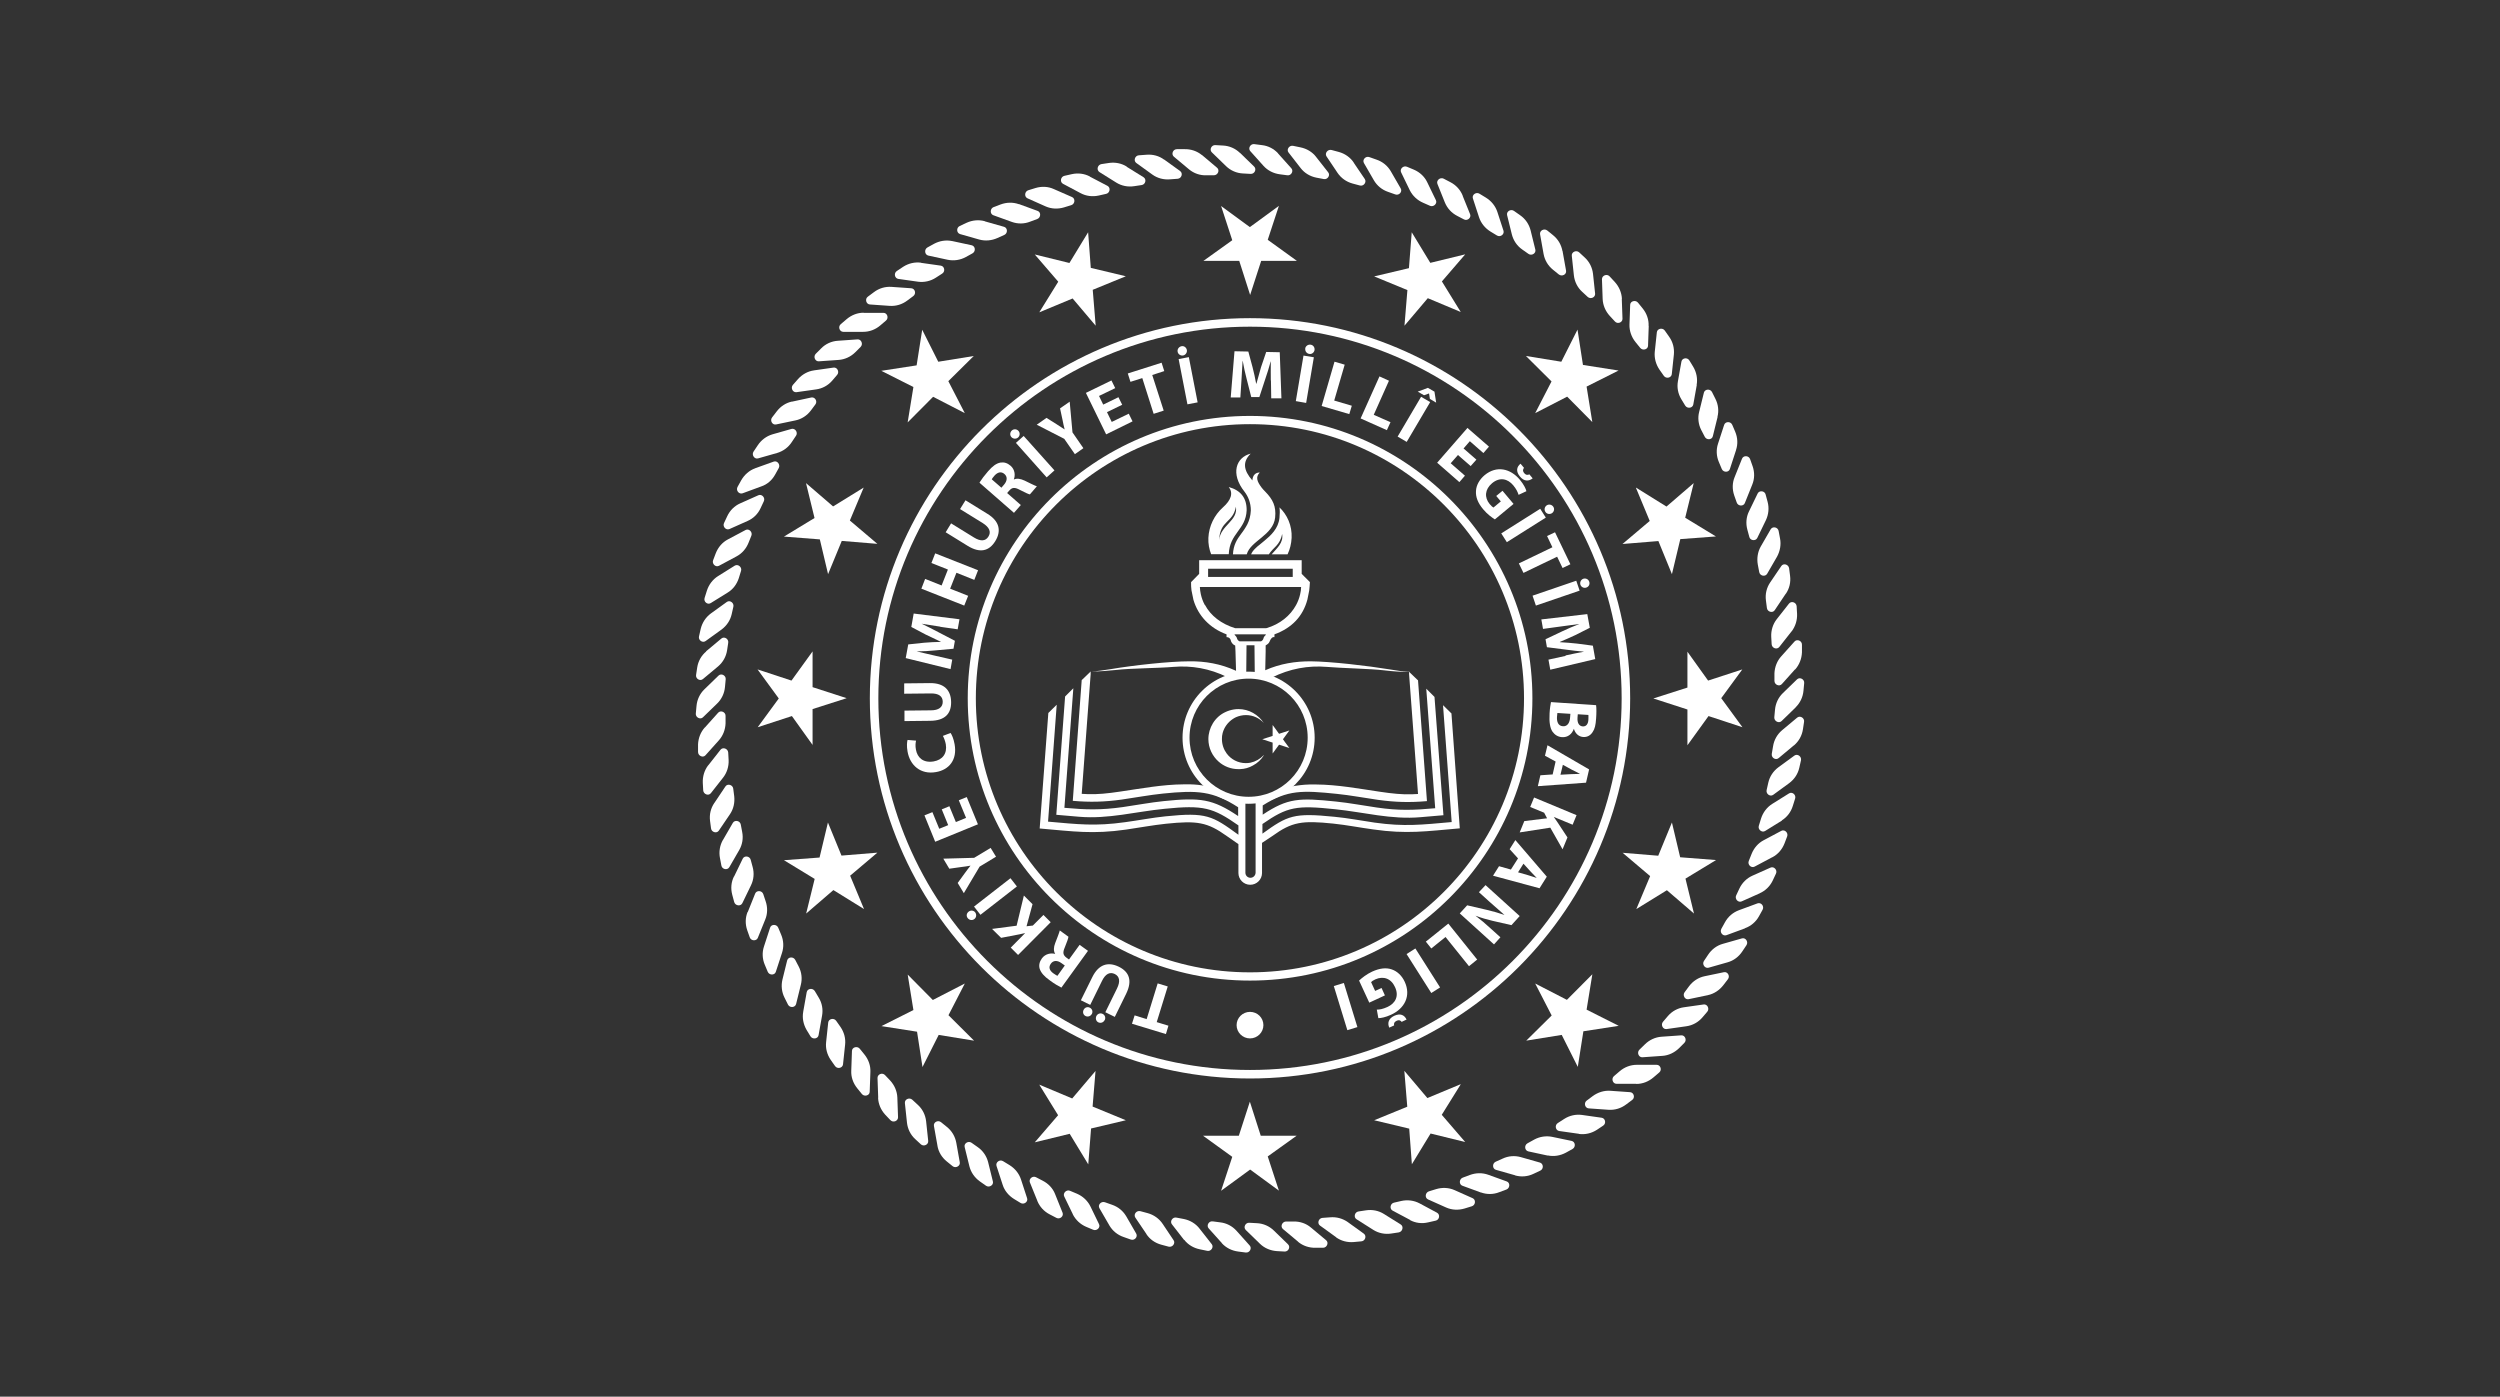 <svg xmlns="http://www.w3.org/2000/svg" id="katman_1" viewBox="0 0 179 100"><rect x="0" y="0" width="179" height="100" fill="#333333" stroke="none"/><defs><style>      .st0 {        fill-rule: evenodd;      }      .st0, .st1 {        fill: #fff;      }    </style></defs><g id="surface1"><path class="st1" d="M117.16,77.6h-1.42c-.27,0-.39-.37-.18-.55l.41-.35c.35-.3.78-.46,1.23-.46h1.42c.27,0,.4.37.18.55l-.41.35c-.35.3-.78.47-1.23.47"></path><path class="st1" d="M119.02,75.6l-1.42.1c-.27.02-.42-.34-.22-.54l.39-.38c.32-.32.75-.52,1.19-.55l1.42-.1c.27-.02.42.34.22.54l-.38.38c-.33.32-.75.52-1.19.55"></path><path class="st1" d="M120.74,73.48l-1.41.2c-.27.04-.44-.31-.26-.52l.35-.41c.3-.35.71-.57,1.15-.63l1.41-.2c.27-.04.44.31.26.52l-.35.41c-.3.35-.71.57-1.15.63"></path><path class="st1" d="M122.3,71.25l-1.39.29c-.27.06-.46-.28-.29-.5l.32-.43c.28-.37.67-.62,1.1-.71l1.39-.29c.27-.06.46.28.29.5l-.33.43c-.28.36-.67.62-1.1.71"></path><path class="st1" d="M123.7,68.9l-1.37.39c-.26.07-.48-.25-.33-.48l.3-.45c.25-.38.62-.66,1.05-.78l1.37-.39c.26-.08.48.24.33.48l-.3.45c-.25.38-.62.66-1.05.78"></path><path class="st1" d="M124.94,66.47l-1.33.49c-.26.09-.5-.21-.36-.46l.26-.47c.22-.4.57-.7,1-.86l1.33-.49c.26-.09.5.21.36.46l-.26.47c-.22.4-.58.7-1,.85"></path><path class="st1" d="M126,63.96l-1.3.58c-.25.11-.51-.18-.39-.43l.23-.49c.2-.42.53-.74.93-.92l1.3-.58c.25-.11.51.18.39.43l-.23.49c-.2.42-.53.74-.94.92"></path><path class="st1" d="M126.89,61.38l-1.26.67c-.24.13-.52-.14-.42-.4l.2-.5c.17-.43.47-.78.87-.99l1.26-.67c.24-.13.52.14.42.4l-.19.5c-.17.43-.47.78-.87.99"></path><path class="st1" d="M127.59,58.75l-1.21.75c-.23.14-.53-.11-.45-.37l.16-.52c.14-.44.42-.81.8-1.05l1.2-.75c.23-.15.53.1.44.37l-.16.51c-.13.44-.41.81-.79,1.05"></path><path class="st1" d="M128.11,56.07l-1.15.84c-.22.16-.53-.07-.47-.34l.12-.53c.1-.45.36-.83.72-1.1l1.15-.84c.22-.16.53.07.47.34l-.12.53c-.1.45-.36.83-.72,1.1"></path><path class="st1" d="M128.44,53.37l-1.09.91c-.21.18-.54-.03-.49-.31l.09-.53c.07-.46.3-.86.64-1.15l1.09-.91c.21-.17.54.03.49.31l-.08.53c-.07.46-.3.86-.64,1.15"></path><path class="st1" d="M128.58,50.64l-1.02.99c-.2.19-.54,0-.52-.27l.05-.54c.04-.46.24-.88.56-1.19l1.02-.99c.2-.19.54,0,.51.27l-.05.54c-.04.46-.24.88-.56,1.19"></path><path class="st1" d="M128.53,47.92l-.95,1.06c-.18.2-.53.05-.53-.23v-.54c.02-.46.19-.89.49-1.22l.95-1.06c.18-.2.54-.05.53.24v.54c-.02.46-.19.89-.49,1.23"></path><path class="st1" d="M128.28,45.2l-.88,1.12c-.17.22-.53.09-.55-.19l-.03-.54c-.02-.46.12-.9.39-1.25l.88-1.12c.17-.22.53-.09.55.19l.03.54c.02.46-.12.9-.39,1.26"></path><path class="st1" d="M127.86,42.51l-.79,1.18c-.15.23-.53.12-.56-.16l-.07-.54c-.06-.46.05-.91.3-1.28l.8-1.18c.15-.23.52-.12.56.16l.07.54c.06.46-.05.91-.3,1.28"></path><path class="st1" d="M127.24,39.85l-.71,1.23c-.14.24-.52.16-.57-.12l-.1-.53c-.08-.45-.01-.91.21-1.3l.71-1.23c.14-.24.52-.16.57.12l.1.53c.09.45,0,.91-.21,1.3"></path><path class="st1" d="M126.44,37.24l-.62,1.28c-.12.24-.51.19-.57-.08l-.14-.52c-.12-.44-.08-.91.12-1.31l.62-1.28c.12-.24.51-.19.57.08l.14.52c.12.44.07.91-.12,1.31"></path><path class="st1" d="M125.46,34.7l-.53,1.32c-.1.25-.49.23-.58-.04l-.18-.51c-.15-.44-.14-.9.03-1.31l.53-1.32c.1-.25.49-.23.58.04l.18.51c.15.44.14.9-.03,1.31"></path><path class="st1" d="M124.3,32.23l-.44,1.35c-.08.26-.47.26-.58,0l-.21-.5c-.18-.42-.2-.89-.06-1.31l.44-1.35c.09-.26.47-.26.58,0l.21.49c.18.43.2.89.06,1.31"></path><path class="st1" d="M122.98,29.85l-.34,1.38c-.06.27-.45.3-.58.04l-.25-.48c-.21-.41-.26-.87-.15-1.3l.34-1.38c.07-.26.45-.29.58-.04l.24.48c.21.41.26.87.15,1.3"></path><path class="st1" d="M121.49,27.56l-.25,1.4c-.05.27-.43.32-.58.08l-.28-.46c-.24-.4-.32-.85-.24-1.29l.25-1.4c.05-.27.43-.32.57-.08l.28.46c.23.39.32.85.24,1.29"></path><path class="st1" d="M119.85,25.38l-.15,1.41c-.03.27-.41.35-.57.12l-.31-.44c-.26-.38-.38-.83-.34-1.27l.15-1.41c.03-.27.41-.35.57-.12l.31.44c.27.38.38.82.34,1.27"></path><path class="st1" d="M118.05,23.33l-.05,1.42c0,.27-.38.38-.56.16l-.34-.42c-.29-.36-.44-.8-.43-1.24l.05-1.42c0-.27.38-.38.56-.16l.34.42c.29.36.44.8.42,1.24"></path><path class="st1" d="M116.12,21.4l.05,1.42c.01.27-.35.41-.54.2l-.37-.4c-.31-.34-.49-.76-.51-1.21l-.05-1.42c0-.27.36-.41.55-.2l.37.4c.31.34.49.77.51,1.21"></path><path class="st1" d="M114.06,19.61l.15,1.41c.03.27-.32.43-.53.24l-.4-.37c-.34-.31-.54-.73-.59-1.17l-.15-1.41c-.03-.27.33-.43.53-.24l.4.37c.34.31.54.73.59,1.17"></path><path class="st1" d="M111.88,17.98l.25,1.4c.05.27-.29.45-.52.27l-.42-.34c-.36-.29-.59-.69-.67-1.13l-.25-1.4c-.05-.27.29-.45.51-.28l.42.34c.36.29.59.69.67,1.13"></path><path class="st1" d="M109.59,16.49l.34,1.38c.07.26-.26.47-.49.31l-.44-.31c-.38-.26-.64-.65-.75-1.08l-.34-1.38c-.07-.27.26-.47.49-.31l.44.31c.38.26.64.65.75,1.08"></path><path class="st1" d="M107.21,15.17l.44,1.35c.08.26-.23.49-.47.34l-.46-.28c-.39-.24-.68-.6-.82-1.02l-.44-1.35c-.09-.26.23-.49.47-.34l.46.28c.39.24.68.6.82,1.02"></path><path class="st1" d="M104.73,14.03l.53,1.31c.1.25-.2.5-.44.37l-.48-.25c-.41-.21-.72-.55-.89-.97l-.53-1.32c-.1-.25.19-.5.44-.38l.48.25c.41.21.72.55.89.97"></path><path class="st1" d="M102.19,13.05l.62,1.28c.12.24-.16.51-.41.41l-.5-.22c-.42-.18-.76-.5-.96-.9l-.62-1.28c-.12-.24.16-.51.42-.4l.5.21c.42.18.76.5.95.9"></path><path class="st1" d="M99.58,12.26l.71,1.23c.14.24-.12.53-.39.43l-.51-.18c-.44-.15-.79-.44-1.02-.83l-.71-1.23c-.14-.24.12-.53.39-.43l.51.18c.44.15.79.44,1.02.83"></path><path class="st1" d="M96.92,11.64l.8,1.18c.15.23-.09.54-.36.46l-.52-.14c-.44-.12-.82-.39-1.07-.76l-.79-1.18c-.15-.22.08-.53.36-.46l.52.14c.44.12.82.39,1.07.76"></path><path class="st1" d="M94.22,11.22l.88,1.12c.17.21-.05.54-.32.48l-.53-.1c-.45-.09-.85-.33-1.12-.68l-.87-1.12c-.17-.21.05-.53.32-.48l.53.11c.45.09.85.33,1.12.68"></path><path class="st1" d="M91.51,10.99l.95,1.06c.18.2-.01.54-.29.5l-.53-.07c-.46-.06-.87-.27-1.17-.6l-.95-1.06c-.18-.2.01-.54.29-.5l.54.07c.46.05.87.27,1.17.6"></path><path class="st1" d="M88.78,10.94l1.02.99c.19.19.03.54-.26.52l-.54-.03c-.46-.02-.89-.21-1.21-.52l-1.02-.99c-.2-.19-.03-.54.25-.52l.54.03c.46.02.89.21,1.21.52"></path><path class="st1" d="M86.05,11.09l1.09.92c.21.17.07.53-.22.54h-.54c-.46.02-.9-.14-1.24-.42l-1.09-.91c-.21-.18-.07-.54.22-.54h.54c.46-.01.9.14,1.24.42"></path><path class="st1" d="M83.35,11.42l1.15.83c.22.16.1.53-.18.55l-.54.04c-.46.04-.91-.08-1.27-.34l-1.15-.83c-.22-.16-.1-.53.18-.55l.54-.04c.46-.04.91.08,1.27.35"></path><path class="st1" d="M80.67,11.94l1.21.75c.23.15.14.52-.14.56l-.53.08c-.45.07-.91-.02-1.29-.26l-1.2-.75c-.23-.15-.14-.52.14-.57l.53-.08c.45-.07.91.02,1.29.26"></path><path class="st1" d="M78.04,12.65l1.26.66c.24.13.17.51-.1.57l-.53.12c-.45.1-.91.04-1.3-.17l-1.26-.67c-.24-.13-.17-.51.1-.57l.53-.12c.45-.1.91-.04,1.3.17"></path><path class="st1" d="M75.46,13.54l1.3.57c.25.11.21.5-.06.58l-.52.16c-.44.13-.9.11-1.31-.07l-1.3-.58c-.25-.11-.21-.5.06-.58l.52-.16c.44-.13.9-.11,1.31.08"></path><path class="st1" d="M72.95,14.61l1.34.49c.26.09.24.48-.02.58l-.51.19c-.43.17-.89.17-1.31.02l-1.33-.48c-.25-.09-.24-.48.02-.58l.5-.19c.43-.16.89-.17,1.31-.02"></path><path class="st1" d="M70.52,15.85l1.37.39c.26.07.28.46.02.58l-.49.22c-.42.19-.88.23-1.31.11l-1.37-.39c-.26-.08-.28-.46-.02-.58l.49-.23c.42-.19.88-.23,1.31-.11"></path><path class="st1" d="M68.18,17.26l1.39.3c.27.06.31.44.06.58l-.47.26c-.4.22-.86.29-1.3.2l-1.39-.3c-.27-.06-.31-.44-.07-.58l.47-.26c.41-.22.86-.29,1.3-.2"></path><path class="st1" d="M65.95,18.82l1.41.2c.27.04.34.42.1.57l-.45.29c-.38.25-.84.35-1.28.29l-1.41-.2c-.27-.04-.34-.42-.1-.57l.45-.3c.39-.25.84-.35,1.28-.29"></path><path class="st1" d="M63.83,20.54l1.42.1c.27.02.37.39.14.56l-.43.32c-.37.28-.81.41-1.26.38l-1.42-.1c-.27-.02-.37-.4-.14-.56l.43-.32c.37-.28.81-.41,1.26-.38"></path><path class="st1" d="M61.84,22.4h1.42c.27,0,.39.37.18.55l-.41.35c-.35.3-.78.46-1.23.46h-1.42c-.27,0-.4-.37-.18-.55l.41-.35c.35-.3.78-.47,1.23-.47"></path><path class="st1" d="M59.98,24.4l1.42-.1c.27-.02.42.34.22.54l-.38.38c-.32.32-.75.52-1.19.55l-1.42.1c-.27.02-.42-.34-.22-.54l.38-.38c.32-.33.75-.52,1.19-.55"></path><path class="st1" d="M58.27,26.52l1.41-.2c.27-.04.44.31.26.52l-.35.41c-.3.35-.71.57-1.15.63l-1.41.2c-.27.04-.44-.31-.26-.52l.36-.41c.3-.34.71-.57,1.15-.63"></path><path class="st1" d="M56.7,28.76l1.39-.3c.27-.05.46.28.29.5l-.32.43c-.28.37-.67.62-1.1.71l-1.39.29c-.27.06-.46-.28-.29-.5l.33-.43c.28-.37.67-.62,1.1-.71"></path><path class="st1" d="M55.3,31.1l1.37-.39c.26-.07.48.25.33.48l-.3.45c-.25.39-.62.66-1.05.79l-1.37.39c-.26.08-.48-.25-.33-.48l.3-.45c.25-.38.62-.66,1.05-.79"></path><path class="st1" d="M54.06,33.53l1.34-.48c.25-.09.49.21.36.46l-.26.47c-.22.4-.57.71-1,.85l-1.33.49c-.26.09-.5-.21-.36-.46l.26-.47c.23-.4.58-.71,1-.86"></path><path class="st1" d="M53,36.04l1.3-.58c.25-.11.51.18.39.43l-.23.49c-.19.42-.52.74-.93.92l-1.3.58c-.25.11-.51-.18-.39-.43l.23-.49c.19-.41.52-.74.93-.92"></path><path class="st1" d="M52.12,38.62l1.26-.67c.24-.13.52.14.42.4l-.2.5c-.17.43-.47.78-.87.99l-1.25.67c-.24.13-.52-.14-.42-.4l.19-.5c.17-.43.47-.78.87-.99"></path><path class="st1" d="M51.41,41.25l1.2-.75c.23-.14.53.11.45.37l-.16.52c-.14.44-.42.81-.8,1.04l-1.21.75c-.23.15-.53-.1-.44-.37l.16-.51c.14-.44.42-.81.8-1.05"></path><path class="st1" d="M50.89,43.93l1.15-.83c.22-.16.53.07.47.34l-.12.53c-.1.45-.36.83-.72,1.1l-1.15.83c-.22.16-.54-.07-.47-.34l.12-.53c.11-.45.36-.83.72-1.1"></path><path class="st1" d="M50.56,46.63l1.09-.91c.21-.18.54.03.49.31l-.08.53c-.07.46-.3.86-.64,1.15l-1.09.91c-.21.18-.54-.03-.49-.3l.08-.53c.07-.45.3-.86.64-1.14"></path><path class="st1" d="M50.43,49.36l1.02-.99c.2-.19.54,0,.51.27l-.05.54c-.04.46-.24.88-.56,1.19l-1.02.99c-.19.19-.54,0-.51-.27l.05-.54c.04-.46.24-.88.56-1.19"></path><path class="st1" d="M50.47,52.09l.95-1.06c.18-.2.54-.05.53.23v.54c-.02.46-.19.89-.49,1.22l-.95,1.06c-.18.2-.53.04-.53-.24v-.54c.02-.46.19-.89.49-1.22"></path><path class="st1" d="M50.71,54.8l.88-1.12c.17-.21.53-.08.55.2l.03.54c.02.46-.12.9-.39,1.25l-.88,1.12c-.17.22-.53.08-.55-.2l-.03-.54c-.02-.46.12-.91.39-1.26"></path><path class="st1" d="M51.15,57.49l.79-1.18c.15-.23.53-.12.56.16l.07.54c.05.46-.05.91-.3,1.28l-.8,1.18c-.15.23-.53.12-.56-.16l-.07-.53c-.06-.46.05-.91.3-1.28"></path><path class="st1" d="M51.76,60.15l.71-1.23c.14-.24.52-.16.57.12l.1.53c.09.45.01.91-.21,1.29l-.71,1.23c-.14.24-.52.16-.57-.12l-.1-.53c-.09-.45-.01-.91.21-1.3"></path><path class="st1" d="M52.56,62.76l.62-1.28c.12-.24.5-.19.57.08l.14.52c.12.44.08.9-.12,1.31l-.62,1.28c-.12.24-.5.19-.58-.08l-.14-.52c-.12-.45-.08-.91.12-1.31"></path><path class="st1" d="M53.54,65.3l.53-1.32c.1-.25.49-.23.58.04l.17.51c.15.44.14.9-.03,1.31l-.53,1.31c-.1.25-.49.23-.58-.04l-.18-.51c-.15-.44-.14-.9.03-1.31"></path><path class="st1" d="M54.7,67.77l.44-1.35c.08-.26.47-.26.58,0l.21.5c.18.42.2.89.06,1.31l-.44,1.35c-.08.26-.47.26-.58,0l-.21-.5c-.18-.42-.2-.89-.06-1.31"></path><path class="st1" d="M56.02,70.15l.34-1.38c.07-.27.45-.29.58-.04l.25.48c.21.41.26.87.15,1.3l-.34,1.38c-.07.26-.45.29-.58.04l-.24-.48c-.21-.41-.26-.87-.16-1.3"></path><path class="st1" d="M57.51,72.44l.25-1.4c.05-.27.43-.32.58-.08l.28.47c.24.39.32.85.24,1.29l-.25,1.4c-.05.27-.43.32-.58.08l-.28-.46c-.23-.4-.32-.85-.24-1.29"></path><path class="st1" d="M59.15,74.62l.15-1.41c.03-.27.41-.35.57-.12l.31.44c.26.38.38.83.33,1.27l-.15,1.41c-.03.27-.41.35-.57.12l-.31-.44c-.26-.38-.38-.83-.33-1.27"></path><path class="st1" d="M60.95,76.67l.05-1.42c0-.27.38-.38.56-.16l.34.42c.29.36.44.8.42,1.24l-.05,1.42c0,.27-.38.38-.56.16l-.34-.42c-.29-.36-.44-.8-.42-1.24"></path><path class="st1" d="M62.88,78.6l-.05-1.42c0-.27.35-.41.54-.2l.37.39c.31.34.49.76.51,1.21l.05,1.42c0,.27-.35.41-.55.2l-.37-.39c-.31-.34-.49-.76-.51-1.21"></path><path class="st1" d="M64.94,80.39l-.15-1.41c-.03-.27.32-.43.53-.24l.4.37c.34.31.54.73.59,1.17l.15,1.41c.03.27-.33.43-.53.24l-.4-.37c-.34-.31-.54-.73-.59-1.17"></path><path class="st1" d="M67.12,82.02l-.25-1.4c-.05-.27.29-.45.51-.27l.42.34c.36.29.59.69.67,1.13l.25,1.4c.05.27-.3.45-.51.28l-.42-.34c-.36-.29-.6-.69-.67-1.13"></path><path class="st1" d="M69.41,83.51l-.34-1.38c-.07-.26.26-.47.49-.31l.44.31c.38.26.64.65.75,1.08l.34,1.38c.07.26-.26.47-.49.31l-.44-.31c-.38-.27-.64-.65-.75-1.08"></path><path class="st1" d="M71.79,84.83l-.44-1.35c-.08-.26.23-.49.47-.34l.46.28c.39.24.68.6.82,1.02l.44,1.35c.09.26-.23.49-.47.34l-.46-.28c-.39-.24-.69-.6-.82-1.02"></path><path class="st1" d="M74.27,85.97l-.53-1.31c-.1-.25.2-.5.44-.37l.48.25c.41.21.73.55.89.97l.53,1.32c.1.25-.19.5-.44.37l-.48-.25c-.41-.21-.72-.55-.89-.97"></path><path class="st1" d="M76.82,86.95l-.62-1.28c-.12-.24.16-.52.41-.41l.5.21c.42.18.76.5.96.9l.62,1.28c.12.24-.16.51-.42.4l-.5-.21c-.42-.18-.76-.5-.96-.9"></path><path class="st1" d="M79.43,87.74l-.71-1.23c-.14-.24.12-.52.39-.43l.51.18c.44.15.79.44,1.02.83l.71,1.23c.14.24-.12.53-.39.43l-.51-.18c-.44-.15-.79-.44-1.02-.83"></path><path class="st1" d="M82.08,88.35l-.79-1.17c-.15-.23.08-.53.36-.46l.52.14c.44.12.82.39,1.07.76l.79,1.18c.15.22-.08.53-.36.46l-.52-.14c-.45-.12-.83-.39-1.07-.76"></path><path class="st1" d="M84.78,88.78l-.87-1.12c-.17-.21.05-.54.32-.48l.53.1c.45.09.85.33,1.12.68l.88,1.12c.17.21-.05.54-.32.48l-.53-.11c-.45-.09-.85-.33-1.12-.68"></path><path class="st1" d="M87.49,89.01l-.95-1.06c-.18-.2.01-.54.29-.5l.53.07c.46.05.87.27,1.17.6l.95,1.06c.18.2-.01.54-.29.5l-.54-.07c-.46-.06-.87-.27-1.17-.6"></path><path class="st1" d="M90.22,89.06l-1.02-.99c-.2-.19-.03-.54.25-.52l.54.03c.46.02.89.21,1.21.52l1.02.99c.2.19.03.54-.25.52l-.54-.03c-.46-.03-.89-.21-1.21-.52"></path><path class="st1" d="M92.95,88.91l-1.09-.91c-.21-.18-.06-.53.22-.54h.54c.46-.01.9.14,1.24.43l1.09.91c.21.17.06.54-.22.54h-.54c-.46.01-.9-.14-1.24-.42"></path><path class="st1" d="M95.66,88.58l-1.15-.83c-.22-.16-.1-.53.18-.55l.54-.04c.46-.04.9.08,1.27.34l1.15.83c.22.16.1.53-.18.55l-.54.05c-.46.04-.91-.08-1.27-.34"></path><path class="st1" d="M98.33,88.06l-1.2-.76c-.23-.14-.14-.52.14-.56l.53-.08c.45-.07.91.02,1.29.26l1.2.75c.23.14.14.52-.14.57l-.53.08c-.45.07-.91-.02-1.29-.26"></path><path class="st1" d="M100.97,87.35l-1.26-.67c-.24-.13-.17-.51.1-.57l.52-.12c.45-.1.91-.04,1.31.17l1.25.67c.24.13.18.51-.1.57l-.53.12c-.45.11-.91.05-1.3-.16"></path><path class="st1" d="M103.55,86.46l-1.3-.58c-.25-.11-.21-.49.06-.58l.52-.16c.44-.13.9-.11,1.31.07l1.3.58c.25.11.21.5-.06.58l-.52.16c-.44.13-.9.11-1.31-.07"></path><path class="st1" d="M106.05,85.39l-1.34-.49c-.26-.09-.24-.48.02-.58l.51-.19c.43-.16.89-.17,1.31-.02l1.33.48c.26.09.24.48-.02.58l-.51.19c-.43.17-.89.17-1.31.02"></path><path class="st1" d="M108.48,84.15l-1.37-.39c-.26-.07-.28-.46-.02-.58l.49-.22c.42-.2.88-.23,1.31-.11l1.37.39c.26.08.28.46.02.58l-.49.23c-.42.2-.88.23-1.31.11"></path><path class="st1" d="M110.82,82.74l-1.39-.3c-.27-.06-.31-.44-.06-.58l.47-.26c.4-.22.86-.29,1.3-.2l1.39.29c.27.06.31.44.06.58l-.47.26c-.41.22-.86.29-1.3.2"></path><path class="st1" d="M113.05,81.18l-1.41-.2c-.27-.04-.34-.42-.1-.57l.45-.29c.38-.25.84-.35,1.28-.29l1.41.2c.27.04.34.42.1.57l-.45.3c-.39.25-.84.35-1.28.29"></path><path class="st1" d="M115.17,79.46l-1.42-.1c-.27-.02-.37-.39-.14-.56l.43-.32c.37-.27.81-.41,1.26-.38l1.42.1c.27.02.37.4.14.56l-.43.32c-.37.28-.81.41-1.26.38"></path><path class="st0" d="M86.15,18.69l2.08-1.49-.8-2.45,2.06,1.51,2.08-1.52-.8,2.43,2.09,1.51h-2.56s-.79,2.44-.79,2.44l-.78-2.44h-2.58Z"></path><path class="st0" d="M74.42,22.35l1.35-2.18-1.68-1.95,2.48.61,1.34-2.2.19,2.55,2.51.6-2.37.97.21,2.57-1.65-1.95-2.38.99Z"></path><path class="st0" d="M64.99,30.23l.41-2.52-2.3-1.16,2.53-.39.4-2.55,1.15,2.29,2.54-.41-1.82,1.8,1.18,2.29-2.27-1.17-1.82,1.83Z"></path><path class="st0" d="M59.29,41.11l-.59-2.49-2.57-.2,2.19-1.33-.61-2.5,1.94,1.67,2.19-1.35-.99,2.36,1.97,1.67-2.55-.21-.98,2.38Z"></path><path class="st0" d="M58.19,53.35l-1.49-2.08-2.45.8,1.51-2.06-1.52-2.08,2.43.8,1.51-2.09v2.56s2.44.79,2.44.79l-2.44.78v2.58Z"></path><path class="st0" d="M61.85,65.08l-2.18-1.35-1.95,1.68.61-2.48-2.2-1.34,2.55-.19.6-2.51.97,2.37,2.57-.21-1.95,1.65.99,2.38Z"></path><path class="st0" d="M69.73,74.51l-2.52-.41-1.16,2.3-.39-2.53-2.55-.4,2.29-1.15-.41-2.54,1.8,1.82,2.29-1.18-1.17,2.27,1.83,1.82Z"></path><path class="st0" d="M80.61,80.21l-2.49.59-.2,2.57-1.33-2.19-2.5.61,1.67-1.94-1.35-2.19,2.36.99,1.67-1.97-.21,2.55,2.38.98Z"></path><path class="st0" d="M92.85,81.31l-2.08,1.49.8,2.45-2.06-1.51-2.08,1.52.8-2.43-2.09-1.51h2.56s.79-2.44.79-2.44l.78,2.44h2.58Z"></path><path class="st0" d="M104.58,77.65l-1.35,2.17,1.68,1.95-2.48-.61-1.34,2.2-.19-2.55-2.51-.6,2.37-.97-.21-2.57,1.65,1.95,2.38-.99Z"></path><path class="st0" d="M114.01,69.77l-.41,2.52,2.3,1.16-2.53.39-.4,2.55-1.15-2.29-2.54.41,1.82-1.8-1.18-2.29,2.27,1.17,1.82-1.83Z"></path><path class="st0" d="M119.71,58.89l.59,2.49,2.57.2-2.19,1.33.61,2.5-1.94-1.67-2.19,1.35.99-2.36-1.97-1.67,2.55.21.98-2.38Z"></path><path class="st0" d="M120.81,46.65l1.49,2.08,2.45-.8-1.51,2.06,1.52,2.08-2.43-.8-1.51,2.09v-2.56s-2.44-.79-2.44-.79l2.44-.78v-2.58Z"></path><path class="st0" d="M117.15,34.92l2.17,1.35,1.95-1.68-.61,2.48,2.2,1.34-2.55.19-.6,2.51-.97-2.37-2.57.21,1.95-1.65-.99-2.38Z"></path><path class="st0" d="M109.27,25.49l2.52.41,1.16-2.3.39,2.53,2.55.4-2.29,1.15.41,2.54-1.8-1.82-2.29,1.18,1.17-2.27-1.83-1.82Z"></path><path class="st0" d="M98.39,19.79l2.49-.59.2-2.57,1.33,2.19,2.5-.61-1.67,1.94,1.35,2.19-2.36-.99-1.67,1.97.21-2.55-2.38-.98Z"></path><path class="st1" d="M89.5,70.21c-11.15,0-20.21-9.07-20.21-20.21s9.07-20.22,20.21-20.22,20.22,9.07,20.22,20.22-9.07,20.21-20.22,20.21M89.5,30.37c-10.82,0-19.63,8.8-19.63,19.63s8.8,19.62,19.63,19.62,19.62-8.8,19.62-19.62c0-10.82-8.8-19.63-19.62-19.63"></path><path class="st1" d="M89.5,77.22c-15.01,0-27.22-12.21-27.22-27.22s12.21-27.22,27.22-27.22,27.22,12.21,27.22,27.22-12.21,27.22-27.22,27.22M89.5,23.39c-14.67,0-26.61,11.94-26.61,26.61s11.94,26.61,26.61,26.61,26.61-11.94,26.61-26.61-11.94-26.61-26.61-26.61"></path><path class="st1" d="M82.81,73.18l.85.26-.18.6-2.43-.74.19-.6.86.27.79-2.56.72.22-.79,2.56Z"></path><path class="st1" d="M79.14,72.48l.84-1.71c.25-.51.18-.86-.16-1.03-.35-.17-.67-.02-.92.5l-.84,1.71-.67-.33.82-1.66c.45-.91,1.12-1.12,1.9-.74.75.37.98,1,.52,1.94l-.81,1.65-.67-.33ZM78.18,72.59c-.09.17-.28.24-.45.16-.17-.08-.23-.28-.14-.45.08-.16.27-.24.44-.15.18.09.23.28.15.45ZM79.09,73.04c-.08.17-.28.24-.45.16-.16-.08-.22-.27-.14-.45.08-.16.27-.24.44-.16.18.08.24.28.16.45Z"></path><path class="st1" d="M76.01,70.72c-.22-.11-.53-.29-.85-.53-.4-.28-.63-.55-.72-.83-.07-.24-.02-.49.16-.74.25-.34.66-.4.95-.32h0c-.13-.22-.11-.48,0-.77.14-.36.3-.77.33-.91l.62.45c-.01.11-.1.37-.26.76-.17.39-.12.56.12.74l.18.13.76-1.05.6.43-1.91,2.64ZM76.24,69.13l-.24-.17c-.3-.22-.59-.2-.76.04-.18.25-.1.49.18.69.15.11.24.15.29.18l.53-.74Z"></path><path class="st1" d="M72.89,68.37l-.52-.52,1.03-1.04h-.01c-.14.03-.28.06-.41.09l-1.3.25-.65-.64,1.76-.23.52-2.16.62.62-.43,1.58.45-.05.76-.76.52.52-2.33,2.34Z"></path><path class="st1" d="M69.77,65.8c-.15.12-.36.09-.48-.06-.12-.15-.09-.35.07-.47.14-.11.35-.09.46.05.12.16.09.37-.05.48ZM69.74,64.91l2.61-2.03.46.59-2.61,2.03-.46-.59Z"></path><path class="st1" d="M71.3,61.35l-1.16.7-1.13,1.9-.44-.73.51-.7c.15-.21.27-.36.41-.54h0c-.21.04-.42.07-.67.1l-.85.12-.43-.72,2.21-.06,1.18-.71.39.64Z"></path><path class="st1" d="M67.98,57.74l.46,1.12.73-.3-.52-1.26.57-.23.8,1.95-3.06,1.25-.77-1.89.57-.23.49,1.19.64-.26-.46-1.13.56-.23Z"></path><path class="st1" d="M68.06,52.48c.09.12.22.41.29.81.2,1.12-.4,1.83-1.33,1.99-1.11.2-1.87-.49-2.04-1.47-.07-.38-.04-.68,0-.83l.61.05c-.04.16-.06.38-.01.64.1.58.53.97,1.26.85.65-.11.99-.57.88-1.23-.04-.22-.13-.46-.21-.6l.55-.21Z"></path><path class="st1" d="M64.75,50.88l1.9-.02c.57,0,.85-.23.85-.61,0-.39-.28-.61-.86-.6l-1.9.02v-.74s1.84-.02,1.84-.02c1.02-.01,1.51.5,1.52,1.36.01.83-.44,1.33-1.5,1.34l-1.84.02v-.75Z"></path><path class="st1" d="M67.33,44.87c-.39-.06-.87-.13-1.34-.21h0c.4.19.83.41,1.19.6l1.19.62-.1.57-1.32.12c-.4.04-.88.07-1.32.07h0c.44.11.93.21,1.33.31l1.22.28-.12.68-3.21-.79.18-.98,1.14-.12c.39-.03.82-.06,1.21-.06h0c-.36-.17-.77-.36-1.11-.53l-1.02-.54.17-.96,3.28.41-.13.72-1.25-.18Z"></path><path class="st1" d="M66.24,41.45l1.18.47.45-1.14-1.18-.47.27-.69,3.07,1.21-.27.69-1.28-.51-.45,1.14,1.29.51-.28.7-3.07-1.21.27-.7Z"></path><path class="st1" d="M68.11,37.48l1.62,1c.48.3.84.27,1.04-.06.21-.33.08-.66-.41-.97l-1.62-1,.39-.63,1.57.97c.87.53,1.01,1.23.56,1.96-.44.71-1.09.88-1.98.33l-1.57-.97.39-.64Z"></path><path class="st1" d="M70.14,34.54c.13-.21.34-.49.6-.79.32-.37.6-.58.9-.63.25-.04.49.03.72.23.32.28.34.69.23.98h.01c.22-.1.47-.05.76.08.35.17.74.37.88.41l-.5.58c-.11-.02-.36-.14-.73-.33-.37-.2-.55-.17-.75.06l-.15.17.98.86-.49.56-2.46-2.15ZM71.7,34.92l.19-.22c.24-.28.25-.57.03-.76-.23-.2-.48-.14-.71.11-.12.14-.18.22-.2.27l.69.6Z"></path><path class="st1" d="M72.42,31.3c-.13-.14-.11-.35.03-.48.14-.12.34-.11.47.03.12.13.12.34-.02.47-.14.13-.36.11-.48-.02ZM73.3,31.22l2.2,2.46-.56.5-2.2-2.47.56-.5Z"></path><path class="st1" d="M76.97,32.53l-.77-1.11-1.97-1.01.7-.49.73.46c.22.14.38.24.57.37h0c-.06-.22-.1-.42-.15-.67l-.18-.84.69-.48.2,2.2.78,1.13-.61.43Z"></path><path class="st1" d="M80.35,28.98l-1.09.53.34.7,1.22-.59.27.55-1.89.93-1.45-2.97,1.83-.89.27.55-1.16.56.3.62,1.09-.53.27.54Z"></path><path class="st1" d="M81.79,27.07l-.85.27-.19-.6,2.42-.77.19.6-.86.28.82,2.55-.72.23-.81-2.55Z"></path><path class="st1" d="M84.32,25.19c-.04-.19.09-.36.27-.4.18-.04.35.08.39.27.03.17-.08.35-.26.39-.19.04-.37-.09-.4-.26ZM85.12,25.57l.63,3.24-.73.14-.63-3.24.73-.14Z"></path><path class="st1" d="M90.99,27.24c0-.4-.01-.88,0-1.36h-.01c-.11.42-.26.89-.39,1.27l-.42,1.28h-.58s-.33-1.3-.33-1.3c-.1-.39-.21-.86-.28-1.29h-.01c-.03.44-.05.95-.08,1.37l-.08,1.25h-.69s.27-3.31.27-3.31l.99.02.3,1.11c.1.38.19.8.26,1.19h.02c.1-.38.22-.81.33-1.18l.37-1.09.97.02.12,3.3h-.73s-.02-1.28-.02-1.28Z"></path><path class="st1" d="M94.07,25.59l-.55,3.26-.74-.13.55-3.26.74.12ZM93.45,24.96c.03-.19.21-.31.4-.28.18.03.3.2.27.39-.03.17-.2.31-.38.27-.19-.03-.31-.21-.28-.38Z"></path><path class="st1" d="M95.56,25.9l.72.21-.75,2.57,1.26.37-.18.6-1.98-.58.92-3.17Z"></path><path class="st1" d="M98.77,26.95l.68.31-1.09,2.44,1.2.53-.26.57-1.88-.84,1.35-3.01Z"></path><path class="st1" d="M102.4,28.79l-1.68,2.85-.65-.38,1.68-2.85.65.38ZM102.71,28.06l.12.77-.45-.27-.06-.39h0s-.36.13-.36.13l-.45-.26.73-.27.48.28Z"></path><path class="st1" d="M105.31,33.38l-.92-.8-.52.59,1.02.89-.4.46-1.59-1.39,2.17-2.49,1.54,1.34-.4.46-.97-.85-.45.52.92.8-.4.45Z"></path><path class="st1" d="M107.05,37.2c-.21-.13-.57-.39-.85-.73-.39-.46-.55-.89-.52-1.32.02-.41.25-.82.62-1.13.85-.7,1.84-.49,2.53.34.27.33.42.63.46.81l-.56.26c-.06-.19-.15-.4-.38-.68-.4-.48-.97-.61-1.52-.15-.52.44-.56,1.02-.17,1.49.11.13.21.22.27.25l.53-.44-.33-.39.45-.37.79.94-1.34,1.11ZM109.12,33.5c-.07.08-.12.21.01.37.13.16.27.15.37.09l.24.29c-.28.22-.62.23-.91-.13-.31-.37-.24-.69.04-.92l.25.3Z"></path><path class="st1" d="M110.68,37.06l-2.79,1.76-.4-.63,2.79-1.76.4.63ZM110.75,36.18c.16-.1.37-.05.47.11.1.15.05.36-.11.46-.15.09-.36.06-.46-.1-.11-.17-.05-.37.1-.47Z"></path><path class="st1" d="M111.15,39.18l-.38-.8.57-.27,1.1,2.29-.56.27-.39-.81-2.41,1.16-.33-.68,2.41-1.16Z"></path><path class="st1" d="M113.1,42.29l-3.13,1.07-.24-.71,3.13-1.07.24.71ZM113.36,41.44c.18-.06.37.03.43.21.06.18-.03.36-.21.42-.17.06-.36-.03-.42-.2-.06-.18.04-.37.2-.43Z"></path><path class="st1" d="M112.09,46.93c.39-.09.86-.18,1.33-.27h0c-.43-.04-.92-.09-1.32-.15l-1.34-.17-.1-.57,1.2-.57c.36-.17.81-.37,1.22-.52h0c-.44.05-.95.13-1.36.18l-1.24.17-.12-.68,3.29-.38.18.98-1.03.52c-.36.17-.75.34-1.11.49v.02c.39.02.84.06,1.22.1l1.14.15.17.96-3.22.76-.13-.72,1.23-.27Z"></path><path class="st1" d="M114.28,50.49c.03.2.03.6,0,.97-.03.45-.09.73-.25.96-.14.22-.37.37-.67.35-.29-.02-.56-.21-.67-.59h0c-.13.37-.43.63-.85.6-.3-.02-.52-.17-.68-.39-.17-.25-.25-.66-.21-1.32.02-.37.07-.64.1-.8l3.23.22ZM111.51,51.04c-.01.07-.02.16-.03.29-.02.34.08.65.43.67.33.02.49-.27.51-.64l.02-.25-.93-.06ZM112.97,51.14l-.02.24c-.03.39.12.61.37.63.25.02.4-.17.41-.5.01-.16,0-.25,0-.32l-.77-.05Z"></path><path class="st1" d="M111.39,54.53l-.77-.42.18-.75,2.98,1.73-.22.95-3.45.25.18-.78.88-.06.21-.92ZM111.74,55.47l.73-.04c.2-.01.46-.02.66-.02h0c-.18-.1-.41-.21-.59-.3l-.64-.35-.17.71Z"></path><path class="st1" d="M112.88,58.37l-.28.68-1.35-.56h0c.09.13.17.25.25.36l.73,1.11-.35.85-.88-1.55-2.19.34.33-.81,1.63-.2-.21-.4-1-.41.28-.68,3.05,1.27Z"></path><path class="st1" d="M108.68,61.45l-.59-.65.41-.65,2.25,2.62-.52.83-3.33-.9.43-.68.85.24.51-.8ZM108.7,62.46l.7.2c.2.06.44.14.63.2h0c-.14-.15-.32-.33-.46-.48l-.49-.54-.39.62Z"></path><path class="st1" d="M106.36,63.37l2.45,2.22-.59.65-1.36-.31c-.39-.09-.83-.22-1.2-.36h-.01c.36.27.7.56,1.06.89l.72.65-.46.51-2.45-2.22.53-.58,1.42.33c.39.09.85.22,1.25.36h0c-.34-.29-.69-.6-1.09-.96l-.74-.67.47-.5Z"></path><path class="st1" d="M105.76,68.71l-.58.47-1.68-2.09-1.02.82-.39-.49,1.61-1.29,2.07,2.58Z"></path><path class="st1" d="M102.48,71.1l-1.77-2.79.63-.4,1.77,2.79-.63.4Z"></path><path class="st1" d="M97.32,70.2c.18-.17.53-.45.92-.63.55-.25,1.01-.3,1.41-.16.39.13.73.45.93.89.46,1,0,1.91-.99,2.36-.39.18-.72.24-.9.24l-.11-.61c.2,0,.43-.04.76-.19.57-.26.85-.78.54-1.43-.28-.62-.84-.8-1.4-.55-.16.07-.27.15-.31.2l.29.63.46-.21.24.53-1.12.52-.73-1.58ZM100.36,73.17c-.06-.09-.17-.17-.36-.08-.19.09-.21.22-.18.33l-.35.16c-.14-.33-.06-.65.36-.85.44-.2.73-.05.88.27l-.36.17Z"></path><path class="st1" d="M96.47,73.76l-.97-3.16.72-.22.97,3.16-.72.22Z"></path><path class="st1" d="M89.5,72.45c-.53,0-.96.43-.96.95s.43.95.96.95.96-.43.96-.95c0-.53-.43-.95-.96-.95Z"></path><path class="st1" d="M87.29,38.67c.09-1.05,1.37-1.38,1.2-2.39-.21,1.18-1.14.95-1.2,2.39ZM86.72,39.69c-.14-.36-.22-.76-.2-1.18.04-.85.43-1.63,1.03-2.17.61-.54.76-1.04.43-1.47.86.24,1.29.79,1.28,1.67-.06,1.4-1.22,1.63-1.28,3.14h-1.27ZM91.59,36.31c.58.54.93,1.33.89,2.2-.02.42-.12.82-.29,1.18h-1.14c.38-.45.86-.82.75-1.46-.15.82-.64.96-.95,1.46h-1.27c.06-.15.15-.28.31-.43.09-.09.19-.18.3-.26.11-.09.23-.18.34-.28.46-.38,1-.87,1.08-1.64.03-.28.03-.53,0-.76ZM89.26,39.69h-.98c.03-.66.28-1.06.58-1.46.08-.11.16-.21.23-.32.08-.12.15-.24.22-.37.14-.28.23-.6.25-.99,0-.55-.19-1-.45-1.34-1.03-1.29-.61-2.47.44-2.73-.59.58-.53,1.18.12,1.92.02-.36.21-.57.53-.57-.33.34-.18.66.13,1.08.07.09.15.18.26.29.55.56.79,1.05.71,1.85-.13,1.27-1.76,1.67-2.03,2.63Z"></path><path class="st1" d="M90.49,54.08c-.19.31-.46.56-.78.73-.28.16-.59.25-.93.26-.04,0-.07,0-.11,0-.54,0-1.04-.2-1.42-.54-.44-.39-.73-.97-.73-1.61,0-.41.12-.8.32-1.13.22-.36.54-.65.93-.82.08-.04.17-.07.26-.1.2-.06.42-.1.64-.1.76,0,1.43.4,1.82,1-.31-.35-.77-.57-1.28-.57-.26,0-.5.06-.71.15-.08.04-.16.08-.23.13-.35.23-.62.59-.73,1.01-.04.14-.05.28-.05.43,0,.38.13.75.34,1.03.31.42.81.69,1.37.69h0c.11,0,.22-.01.33-.03.37-.08.7-.27.95-.54"></path><path class="st1" d="M91.98,53.1l.34.46-.74-.24-.46.63v-.78l-.74-.24.74-.24v-.78l.2.27.26.36.74-.24-.46.63.12.17Z"></path><path class="st1" d="M89.4,48.09c-2.61,0-4.73,2.12-4.73,4.73s2.12,4.73,4.73,4.73,4.73-2.12,4.73-4.73c0-2.61-2.12-4.73-4.73-4.73ZM89.4,57.05c-2.33,0-4.23-1.89-4.23-4.23s1.89-4.23,4.23-4.23,4.23,1.89,4.23,4.23-1.89,4.23-4.23,4.23Z"></path><path class="st0" d="M103.92,51.08l-.6-.59.62,8.37c-2.15.19-3.37.34-5.51.04-.97-.14-1.93-.33-2.9-.42-2.89-.29-3.33-.1-5.14,1.21v-.69c1.8-1.25,2.44-1.35,5.2-1.06,2.05.21,4.04.76,6.13.57l1.63-.14-.64-8.47-.59-.59.64,8.56c-1.56.14-2.59.18-4.17-.05-.98-.14-1.96-.33-2.94-.43-2.61-.27-3.44-.26-5.24.94v-.66c1.79-1.13,2.86-1.08,5.3-.83.99.1,1.97.29,2.96.43,1.23.17,2.27.2,3.5.09l-.64-8.65-.06-.05-.55-.53v-.03s-.03,0-.03,0h0c-.44-.02-.88-.08-1.38-.17-1.58-.26-4.24-.57-5.68-.58-1.07,0-2.16.16-3.24.64l.03-1.33s0-.01,0-.01v-.44c.13-.07.23-.15.27-.25.1-.25.21-.37.36-.34v-.2c1.26-.46,2.04-1.3,2.36-2.49l.13-.65c.02-.19.04-.39.05-.6l-.59-.59v-.98h-7.34v.98l-.58.59c0,.2,0,.4.03.59l.14.68c.33,1.13,1.17,2.03,2.37,2.47v.2c.2,0,.29.12.33.32.07.14.17.24.29.28l.02.42.04,1.39c-1.11-.51-2.23-.69-3.32-.68-1.44,0-4.07.29-5.65.56-.51.08-.95.15-1.4.17.6,0,1.2-.05,1.78-.11.98-.12,3.12-.13,4.1-.22,1.3-.11,2.59.11,3.86.73.43-.15.89-.24,1.36-.26l.02-2.02h.57l.02,2.03c.42.04.83.14,1.21.29,1.3-.65,2.62-.88,3.95-.77.99.09,3.15.13,4.13.25.57.07,1.17.11,1.76.11h0s0,.17,0,.17l.64,8.57-.42.02c-.67.03-1.45-.05-2.31-.18-1.5-.22-3.04-.51-4.56-.52-.16,0-.32,0-.48,0-.45.01-.9.07-1.34.15-.69.6-1.56,1-2.52,1.1v5.07c-.01.2-.17.36-.37.36s-.36-.16-.36-.36v-3.03s0,0,0,0h0s0-1.94,0-1.94v-.09c-1.08-.06-2.07-.48-2.83-1.16-.37-.06-.73-.1-1.11-.11-.16,0-.32,0-.48,0-1.52.01-3.05.3-4.56.52-.86.13-1.64.21-2.31.18l-.43-.02.64-8.57v-.17s0-.01,0-.01h-.03s0,.02,0,.02l-.55.53-.06.05-.64,8.65c1.23.11,2.28.08,3.5-.09.99-.14,1.98-.33,2.96-.43,2.46-.25,3.56-.19,5.38.98v.63c-1.83-1.23-2.7-1.34-5.33-1.07-.98.1-1.96.29-2.94.43-1.58.22-2.61.19-4.17.05l.64-8.56-.59.59-.63,8.47,1.63.14c2.09.18,4.07-.37,6.13-.57,2.78-.28,3.45-.09,5.28,1.19v.67c-1.88-1.37-2.29-1.62-5.22-1.32-.97.1-1.93.29-2.9.42-2.14.3-3.36.15-5.51-.04l.62-8.37-.6.59-.62,8.27c2.42.21,3.8.42,6.18.08.96-.14,1.92-.32,2.87-.42,2.23-.23,2.95-.12,4.36.89l.82.57v.91s0,0,0,0v1.16c0,.46.38.84.84.84h.01c.46,0,.84-.38.84-.84v-2.16s.74-.49.74-.49c1.41-1.02,2.13-1.12,4.36-.89.96.1,1.91.29,2.88.42,2.38.34,3.76.13,6.18-.08l-.6-8.27ZM86.5,40.72h6.06v.59h-6.06v-.59ZM86.26,43.31c-.13-.24-.22-.49-.28-.76-.04-.17-.06-.34-.07-.52h7.25c0,.17-.03.35-.07.52-.06.27-.16.53-.29.77-.41.76-1.16,1.38-2.14,1.66h-2.08s-.14,0-.14,0c-1-.31-1.75-.89-2.16-1.66ZM90.3,45.92h-1.55c-.08-.04-.14-.1-.17-.18-.02-.1-.08-.19-.18-.28v-.04s2.23,0,2.23,0v.04c-.09.08-.14.15-.16.23-.02.1-.08.18-.18.23Z"></path></g></svg>